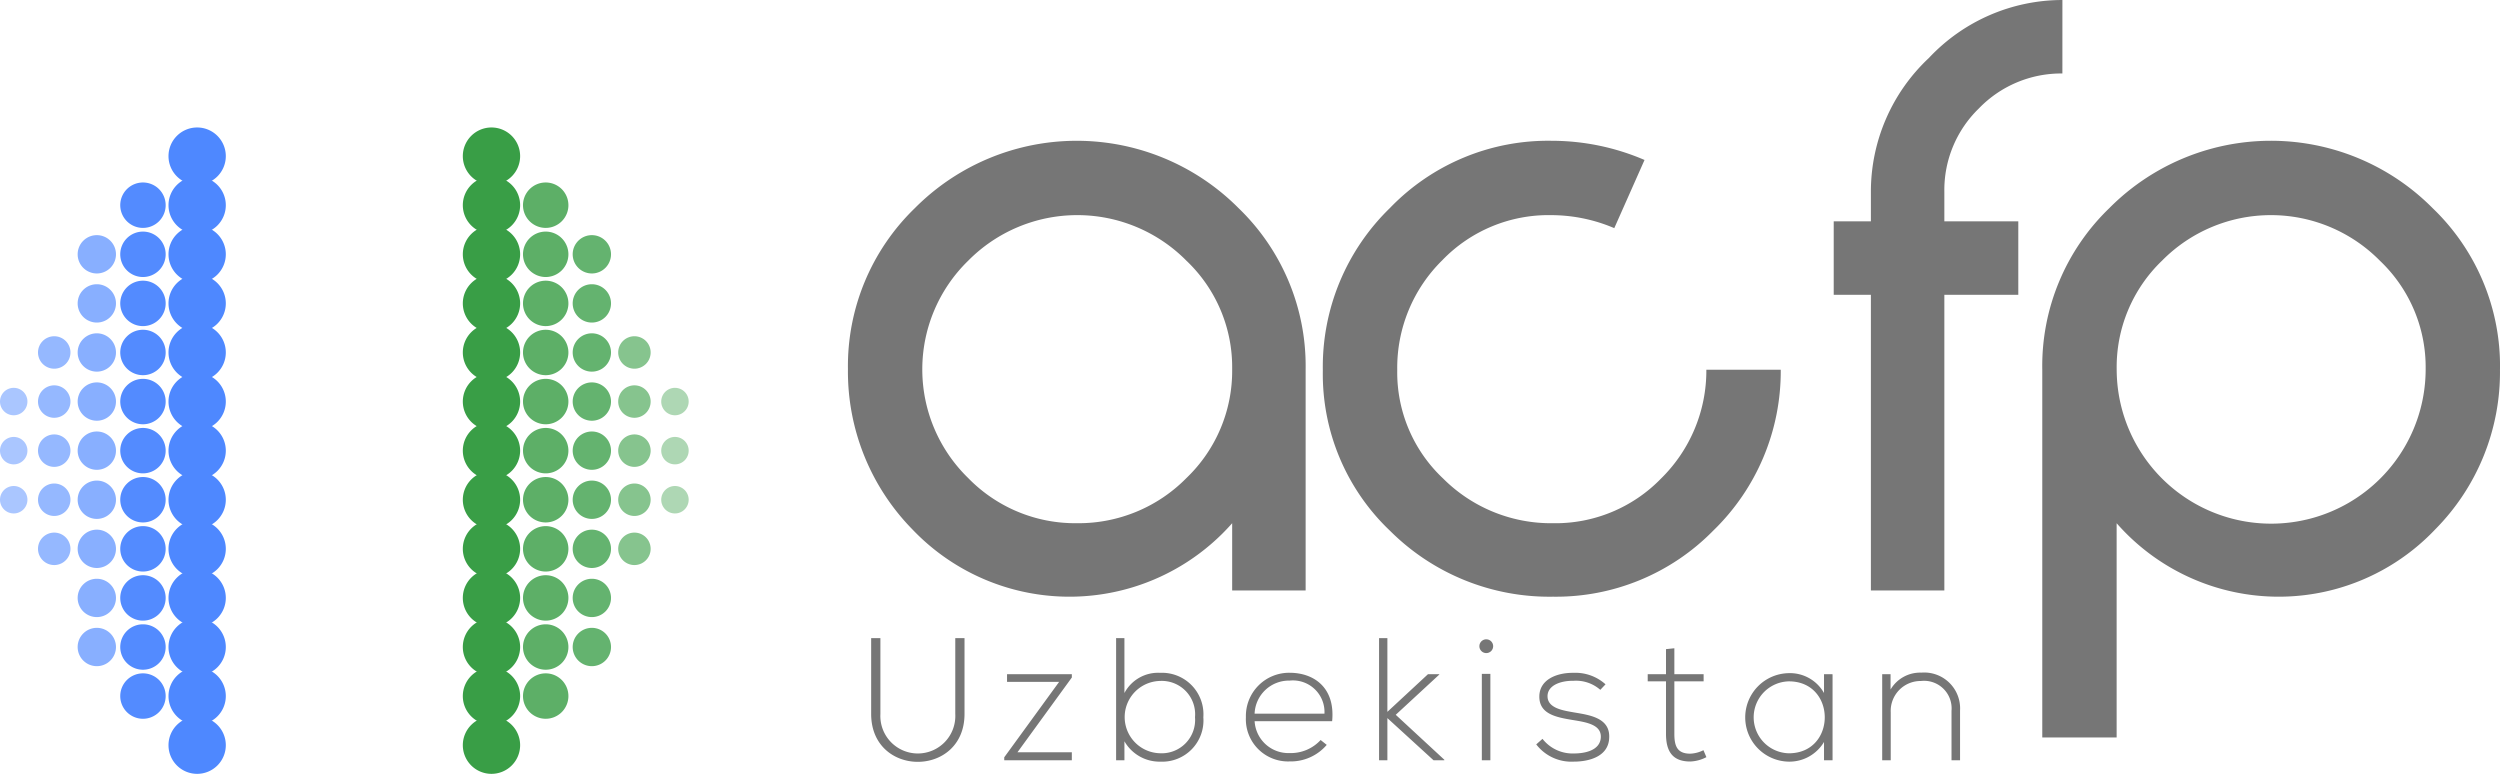 <svg id="Сгруппировать_10607" data-name="Сгруппировать 10607" xmlns="http://www.w3.org/2000/svg" width="270.461" height="83.718" viewBox="0 0 270.461 83.718">
  <g id="Сгруппировать_1" data-name="Сгруппировать 1" transform="translate(0 0)">
    <path id="Контур_3" data-name="Контур 3" d="M108,41.627a15.884,15.884,0,0,0-4.948-11.733,16.593,16.593,0,0,0-23.61,0,16.4,16.4,0,0,0,0,23.513,16.154,16.154,0,0,0,11.781,4.885,16.369,16.369,0,0,0,11.828-4.885A16.035,16.035,0,0,0,108,41.627m0,23.944V58.293a23.464,23.464,0,0,1-34.592.67,24.371,24.371,0,0,1-6.975-17.335A23.756,23.756,0,0,1,73.679,24.2a24.683,24.683,0,0,1,35.022.015,23.714,23.714,0,0,1,7.247,17.432V65.571Zm59.348-23.88a23.99,23.99,0,0,1-7.3,17.4A23.822,23.822,0,0,1,142.7,66.242a24.393,24.393,0,0,1-17.591-7.1,23.365,23.365,0,0,1-7.3-17.367A23.925,23.925,0,0,1,125.061,24.2a23.743,23.743,0,0,1,17.542-7.28,25.383,25.383,0,0,1,10.008,2.075l-3.273,7.375a17.4,17.4,0,0,0-6.784-1.406,15.956,15.956,0,0,0-11.828,4.885,16.318,16.318,0,0,0-4.867,11.875,15.742,15.742,0,0,0,4.964,11.733A16.509,16.509,0,0,0,142.7,58.293a15.917,15.917,0,0,0,11.685-4.821A16.367,16.367,0,0,0,159.3,41.691ZM197.817,9.639a12.367,12.367,0,0,0-9.035,3.782,12.29,12.29,0,0,0-3.735,8.988v3.224h8v7.95h-8V65.571H177.1V33.582h-4.022v-7.95H177.1V22.409a19.807,19.807,0,0,1,6.273-14.446,19.811,19.811,0,0,1,14.446-6.273Zm39.3,31.989a15.88,15.88,0,0,0-4.949-11.733,16.553,16.553,0,0,0-23.577,0,15.955,15.955,0,0,0-4.9,11.733,16.713,16.713,0,0,0,33.426,0m8.045,0a23.68,23.68,0,0,0-7.3-17.43,24.625,24.625,0,0,0-34.974.015,23.709,23.709,0,0,0-7.247,17.432V81.47h8.045V58.293a23.318,23.318,0,0,0,34.463.67,24.164,24.164,0,0,0,7.008-17.335" transform="translate(25.301 -1.689)" fill="#767676" fill-rule="evenodd"/>
    <path id="Контур_4" data-name="Контур 4" d="M77.353,51.686v8.2a4.056,4.056,0,1,1-8.1,0v-8.2h-1v8.2c0,6.915,10.1,6.9,10.1,0v-8.2Zm5.6,4.731h5.634l-5.936,8.159v.32h7.312v-.867h-5.88l5.88-8.085v-.358H82.953Zm16.53-.1a3.609,3.609,0,0,1,3.806,3.92,3.613,3.613,0,0,1-3.806,3.9,3.912,3.912,0,0,1,0-7.821m-4.731-4.636V64.9h.9V62.842a4.384,4.384,0,0,0,3.883,2.205,4.462,4.462,0,0,0,4.655-4.805,4.486,4.486,0,0,0-4.674-4.805,4.121,4.121,0,0,0-3.864,2.186V51.686Zm18.773,13.342a5.121,5.121,0,0,0,4.014-1.79l-.66-.527a4.379,4.379,0,0,1-3.354,1.413,3.662,3.662,0,0,1-3.788-3.448h8.386c.358-3.637-1.979-5.239-4.6-5.239a4.679,4.679,0,0,0-4.729,4.805,4.565,4.565,0,0,0,4.729,4.786m-3.788-5.163a3.721,3.721,0,0,1,3.788-3.581,3.417,3.417,0,0,1,3.77,3.581ZM123.2,51.686V64.9h.9V60.336l4.993,4.561h1.168V64.84l-5.257-4.862,4.711-4.352v-.039h-1.225L124.1,59.658V51.686ZM135.242,64.9h-.924V55.55h.924Zm-1.188-12.343a.744.744,0,0,0,1.489,0,.744.744,0,0,0-1.489,0M147.7,56.681a4.875,4.875,0,0,0-3.467-1.244c-1.885-.019-3.712.772-3.694,2.6.019,1.866,1.809,2.205,3.619,2.506,1.526.246,3.071.51,3.034,1.848-.057,1.469-1.772,1.77-2.9,1.77a4.132,4.132,0,0,1-3.411-1.582l-.678.6a4.8,4.8,0,0,0,4.069,1.866c1.64,0,3.77-.547,3.826-2.6.094-2.167-2.186-2.448-3.844-2.731-1.168-.207-2.789-.453-2.827-1.7-.039-1.188,1.356-1.734,2.807-1.715a3.984,3.984,0,0,1,2.9.979Zm6.542-3.807v2.713h-1.979v.773h1.979v5.671c0,1.828.641,3,2.619,3a4.062,4.062,0,0,0,1.752-.471l-.32-.754a3.449,3.449,0,0,1-1.432.377c-1.451,0-1.715-.885-1.715-2.149V56.36h3.166v-.773h-3.166V52.78Zm17.095,2.713v2.035a4.222,4.222,0,0,0-3.806-2.149,4.787,4.787,0,0,0,0,9.573,4.354,4.354,0,0,0,3.806-2.129V64.9h.924v-9.31Zm-3.806.773c5.181,0,5.181,7.782,0,7.782a3.892,3.892,0,0,1,0-7.782m10.1-.773V64.9h.924V59.714a3.235,3.235,0,0,1,3.26-3.393,2.98,2.98,0,0,1,3.315,3.223V64.9h.924V59.525a3.884,3.884,0,0,0-4.2-4.108,3.706,3.706,0,0,0-3.317,1.828V55.587Z" transform="translate(25.993 17.352)" fill="#767676" fill-rule="evenodd"/>
    <path id="Контур_5" data-name="Контур 5" d="M13.2,60.927a3.1,3.1,0,1,1,3.1,3.1,3.1,3.1,0,0,1-3.1-3.1" transform="translate(5.029 19.691)" fill="#4e88ff" fill-rule="evenodd"/>
    <path id="Контур_6" data-name="Контур 6" d="M13.2,57.081a3.1,3.1,0,1,1,3.1,3.1,3.1,3.1,0,0,1-3.1-3.1" transform="translate(5.029 18.226)" fill="#4e88ff" fill-rule="evenodd"/>
    <path id="Контур_7" data-name="Контур 7" d="M13.2,53.235a3.1,3.1,0,1,1,3.1,3.1,3.1,3.1,0,0,1-3.1-3.1" transform="translate(5.029 16.762)" fill="#4e88ff" fill-rule="evenodd"/>
    <path id="Контур_8" data-name="Контур 8" d="M13.2,49.389a3.1,3.1,0,1,1,3.1,3.1,3.1,3.1,0,0,1-3.1-3.1" transform="translate(5.029 15.297)" fill="#4e88ff" fill-rule="evenodd"/>
    <path id="Контур_9" data-name="Контур 9" d="M13.2,45.543a3.1,3.1,0,1,1,3.1,3.1,3.1,3.1,0,0,1-3.1-3.1" transform="translate(5.029 13.832)" fill="#4e88ff" fill-rule="evenodd"/>
    <path id="Контур_10" data-name="Контур 10" d="M13.2,41.7a3.1,3.1,0,1,1,3.1,3.1,3.1,3.1,0,0,1-3.1-3.1" transform="translate(5.029 12.367)" fill="#4e88ff" fill-rule="evenodd"/>
    <path id="Контур_11" data-name="Контур 11" d="M13.2,37.851a3.1,3.1,0,1,1,3.1,3.1,3.1,3.1,0,0,1-3.1-3.1" transform="translate(5.029 10.903)" fill="#4e88ff" fill-rule="evenodd"/>
    <path id="Контур_12" data-name="Контур 12" d="M13.2,34.005a3.1,3.1,0,1,1,3.1,3.1,3.1,3.1,0,0,1-3.1-3.1" transform="translate(5.029 9.438)" fill="#4e88ff" fill-rule="evenodd"/>
    <path id="Контур_13" data-name="Контур 13" d="M13.2,30.159a3.1,3.1,0,1,1,3.1,3.1,3.1,3.1,0,0,1-3.1-3.1" transform="translate(5.029 7.973)" fill="#4e88ff" fill-rule="evenodd"/>
    <path id="Контур_14" data-name="Контур 14" d="M13.2,26.314a3.1,3.1,0,1,1,3.1,3.1,3.1,3.1,0,0,1-3.1-3.1" transform="translate(5.029 6.509)" fill="#4e88ff" fill-rule="evenodd"/>
    <path id="Контур_15" data-name="Контур 15" d="M13.2,22.468a3.1,3.1,0,1,1,3.1,3.1,3.1,3.1,0,0,1-3.1-3.1" transform="translate(5.029 5.044)" fill="#4e88ff" fill-rule="evenodd"/>
    <path id="Контур_16" data-name="Контур 16" d="M13.2,18.621a3.1,3.1,0,1,1,3.1,3.1,3.1,3.1,0,0,1-3.1-3.1" transform="translate(5.029 3.579)" fill="#4e88ff" fill-rule="evenodd"/>
    <path id="Контур_17" data-name="Контур 17" d="M13.2,14.776a3.1,3.1,0,1,1,3.1,3.1,3.1,3.1,0,0,1-3.1-3.1" transform="translate(5.029 2.115)" fill="#4e88ff" fill-rule="evenodd"/>
    <g id="Сгруппировать_8" data-name="Сгруппировать 8" transform="translate(13.009 19.743)" opacity="0.97">
      <g id="Сгруппировать_7" data-name="Сгруппировать 7" transform="translate(0 0)">
        <path id="Контур_18" data-name="Контур 18" d="M9.421,56.9a2.457,2.457,0,1,1,2.457,2.457A2.457,2.457,0,0,1,9.421,56.9" transform="translate(-9.421 -1.34)" fill="#4e88ff" fill-rule="evenodd"/>
        <path id="Контур_19" data-name="Контур 19" d="M9.421,53.058a2.457,2.457,0,1,1,2.457,2.457,2.457,2.457,0,0,1-2.457-2.457" transform="translate(-9.421 -2.804)" fill="#4e88ff" fill-rule="evenodd"/>
        <path id="Контур_20" data-name="Контур 20" d="M9.421,49.212a2.457,2.457,0,1,1,2.457,2.457,2.457,2.457,0,0,1-2.457-2.457" transform="translate(-9.421 -4.269)" fill="#4e88ff" fill-rule="evenodd"/>
        <path id="Контур_21" data-name="Контур 21" d="M9.421,45.366a2.457,2.457,0,1,1,2.457,2.457,2.457,2.457,0,0,1-2.457-2.457" transform="translate(-9.421 -5.734)" fill="#4e88ff" fill-rule="evenodd"/>
        <path id="Контур_22" data-name="Контур 22" d="M9.421,41.52a2.457,2.457,0,1,1,2.457,2.457A2.457,2.457,0,0,1,9.421,41.52" transform="translate(-9.421 -7.199)" fill="#4e88ff" fill-rule="evenodd"/>
        <path id="Контур_23" data-name="Контур 23" d="M9.421,37.674a2.457,2.457,0,1,1,2.457,2.457,2.457,2.457,0,0,1-2.457-2.457" transform="translate(-9.421 -8.663)" fill="#4e88ff" fill-rule="evenodd"/>
        <path id="Контур_24" data-name="Контур 24" d="M9.421,33.828a2.457,2.457,0,1,1,2.457,2.457,2.457,2.457,0,0,1-2.457-2.457" transform="translate(-9.421 -10.128)" fill="#4e88ff" fill-rule="evenodd"/>
        <path id="Контур_25" data-name="Контур 25" d="M9.421,29.982a2.457,2.457,0,1,1,2.457,2.457,2.457,2.457,0,0,1-2.457-2.457" transform="translate(-9.421 -11.593)" fill="#4e88ff" fill-rule="evenodd"/>
        <path id="Контур_26" data-name="Контур 26" d="M9.421,26.137a2.457,2.457,0,1,1,2.457,2.457,2.457,2.457,0,0,1-2.457-2.457" transform="translate(-9.421 -13.057)" fill="#4e88ff" fill-rule="evenodd"/>
        <path id="Контур_27" data-name="Контур 27" d="M9.421,22.291a2.457,2.457,0,1,1,2.457,2.457,2.457,2.457,0,0,1-2.457-2.457" transform="translate(-9.421 -14.522)" fill="#4e88ff" fill-rule="evenodd"/>
        <path id="Контур_28" data-name="Контур 28" d="M9.421,18.444A2.457,2.457,0,1,1,11.878,20.9a2.457,2.457,0,0,1-2.457-2.457" transform="translate(-9.421 -15.987)" fill="#4e88ff" fill-rule="evenodd"/>
      </g>
    </g>
    <g id="Сгруппировать_10" data-name="Сгруппировать 10" transform="translate(8.401 25.439)" opacity="0.67">
      <g id="Сгруппировать_9" data-name="Сгруппировать 9" transform="translate(0 0)">
        <path id="Контур_29" data-name="Контур 29" d="M6.084,52.952a2.073,2.073,0,1,1,2.073,2.073,2.074,2.074,0,0,1-2.073-2.073" transform="translate(-6.084 -8.395)" fill="#4e88ff" fill-rule="evenodd"/>
        <path id="Контур_30" data-name="Контур 30" d="M6.084,49.106A2.073,2.073,0,1,1,8.157,51.18a2.073,2.073,0,0,1-2.073-2.074" transform="translate(-6.084 -9.859)" fill="#4e88ff" fill-rule="evenodd"/>
        <path id="Контур_31" data-name="Контур 31" d="M6.084,45.26a2.073,2.073,0,1,1,2.073,2.073A2.073,2.073,0,0,1,6.084,45.26" transform="translate(-6.084 -11.324)" fill="#4e88ff" fill-rule="evenodd"/>
        <path id="Контур_32" data-name="Контур 32" d="M6.084,41.414a2.073,2.073,0,1,1,2.073,2.074,2.073,2.073,0,0,1-2.073-2.074" transform="translate(-6.084 -12.789)" fill="#4e88ff" fill-rule="evenodd"/>
        <path id="Контур_33" data-name="Контур 33" d="M6.084,37.568a2.073,2.073,0,1,1,2.073,2.074,2.074,2.074,0,0,1-2.073-2.074" transform="translate(-6.084 -14.254)" fill="#4e88ff" fill-rule="evenodd"/>
        <path id="Контур_34" data-name="Контур 34" d="M6.084,33.722a2.073,2.073,0,1,1,2.073,2.073,2.073,2.073,0,0,1-2.073-2.073" transform="translate(-6.084 -15.718)" fill="#4e88ff" fill-rule="evenodd"/>
        <path id="Контур_35" data-name="Контур 35" d="M6.084,29.876A2.073,2.073,0,1,1,8.157,31.95a2.074,2.074,0,0,1-2.073-2.074" transform="translate(-6.084 -17.183)" fill="#4e88ff" fill-rule="evenodd"/>
        <path id="Контур_36" data-name="Контур 36" d="M6.084,26.031a2.073,2.073,0,1,1,2.073,2.074,2.074,2.074,0,0,1-2.073-2.074" transform="translate(-6.084 -18.648)" fill="#4e88ff" fill-rule="evenodd"/>
        <path id="Контур_37" data-name="Контур 37" d="M6.084,22.185a2.073,2.073,0,1,1,2.073,2.073,2.073,2.073,0,0,1-2.073-2.073" transform="translate(-6.084 -20.112)" fill="#4e88ff" fill-rule="evenodd"/>
      </g>
    </g>
    <g id="Сгруппировать_12" data-name="Сгруппировать 12" transform="translate(4.112 36.377)" opacity="0.6">
      <g id="Сгруппировать_11" data-name="Сгруппировать 11" transform="translate(0 0)">
        <path id="Контур_38" data-name="Контур 38" d="M2.978,45.172a1.755,1.755,0,1,1,1.755,1.755,1.755,1.755,0,0,1-1.755-1.755" transform="translate(-2.978 -22.174)" fill="#4e88ff" fill-rule="evenodd"/>
        <path id="Контур_39" data-name="Контур 39" d="M2.978,41.326a1.755,1.755,0,1,1,1.755,1.755,1.755,1.755,0,0,1-1.755-1.755" transform="translate(-2.978 -23.639)" fill="#4e88ff" fill-rule="evenodd"/>
        <path id="Контур_40" data-name="Контур 40" d="M2.978,37.48a1.755,1.755,0,1,1,1.755,1.755A1.755,1.755,0,0,1,2.978,37.48" transform="translate(-2.978 -25.104)" fill="#4e88ff" fill-rule="evenodd"/>
        <path id="Контур_41" data-name="Контур 41" d="M2.978,33.634a1.755,1.755,0,1,1,1.755,1.755,1.755,1.755,0,0,1-1.755-1.755" transform="translate(-2.978 -26.568)" fill="#4e88ff" fill-rule="evenodd"/>
        <path id="Контур_42" data-name="Контур 42" d="M2.978,29.788a1.755,1.755,0,1,1,1.755,1.755,1.755,1.755,0,0,1-1.755-1.755" transform="translate(-2.978 -28.033)" fill="#4e88ff" fill-rule="evenodd"/>
      </g>
    </g>
    <g id="Сгруппировать_14" data-name="Сгруппировать 14" transform="translate(0 41.958)" opacity="0.48">
      <g id="Сгруппировать_13" data-name="Сгруппировать 13" transform="translate(0 0)">
        <path id="Контур_43" data-name="Контур 43" d="M0,41.251a1.484,1.484,0,1,1,1.484,1.484A1.485,1.485,0,0,1,0,41.251" transform="translate(0 -29.146)" fill="#4e88ff" fill-rule="evenodd"/>
        <path id="Контур_44" data-name="Контур 44" d="M0,37.405A1.484,1.484,0,1,1,1.484,38.89,1.484,1.484,0,0,1,0,37.405" transform="translate(0 -30.61)" fill="#4e88ff" fill-rule="evenodd"/>
        <path id="Контур_45" data-name="Контур 45" d="M0,33.559a1.484,1.484,0,1,1,1.484,1.484A1.484,1.484,0,0,1,0,33.559" transform="translate(0 -32.075)" fill="#4e88ff" fill-rule="evenodd"/>
      </g>
    </g>
    <path id="Контур_46" data-name="Контур 46" d="M42.46,60.927a3.1,3.1,0,1,0-3.1,3.1,3.1,3.1,0,0,0,3.1-3.1" transform="translate(13.81 19.691)" fill="#399e46" fill-rule="evenodd"/>
    <path id="Контур_47" data-name="Контур 47" d="M42.46,57.081a3.1,3.1,0,1,0-3.1,3.1,3.1,3.1,0,0,0,3.1-3.1" transform="translate(13.81 18.226)" fill="#399e46" fill-rule="evenodd"/>
    <path id="Контур_48" data-name="Контур 48" d="M42.46,53.235a3.1,3.1,0,1,0-3.1,3.1,3.1,3.1,0,0,0,3.1-3.1" transform="translate(13.81 16.762)" fill="#399e46" fill-rule="evenodd"/>
    <path id="Контур_49" data-name="Контур 49" d="M42.46,49.389a3.1,3.1,0,1,0-3.1,3.1,3.1,3.1,0,0,0,3.1-3.1" transform="translate(13.81 15.297)" fill="#399e46" fill-rule="evenodd"/>
    <path id="Контур_50" data-name="Контур 50" d="M42.46,45.543a3.1,3.1,0,1,0-3.1,3.1,3.1,3.1,0,0,0,3.1-3.1" transform="translate(13.81 13.832)" fill="#399e46" fill-rule="evenodd"/>
    <path id="Контур_51" data-name="Контур 51" d="M42.46,41.7a3.1,3.1,0,1,0-3.1,3.1,3.1,3.1,0,0,0,3.1-3.1" transform="translate(13.81 12.367)" fill="#399e46" fill-rule="evenodd"/>
    <path id="Контур_52" data-name="Контур 52" d="M42.46,37.851a3.1,3.1,0,1,0-3.1,3.1,3.1,3.1,0,0,0,3.1-3.1" transform="translate(13.81 10.903)" fill="#399e46" fill-rule="evenodd"/>
    <path id="Контур_53" data-name="Контур 53" d="M42.46,34.005a3.1,3.1,0,1,0-3.1,3.1,3.1,3.1,0,0,0,3.1-3.1" transform="translate(13.81 9.438)" fill="#399e46" fill-rule="evenodd"/>
    <path id="Контур_54" data-name="Контур 54" d="M42.46,30.159a3.1,3.1,0,1,0-3.1,3.1,3.1,3.1,0,0,0,3.1-3.1" transform="translate(13.81 7.973)" fill="#399e46" fill-rule="evenodd"/>
    <path id="Контур_55" data-name="Контур 55" d="M42.46,26.314a3.1,3.1,0,1,0-3.1,3.1,3.1,3.1,0,0,0,3.1-3.1" transform="translate(13.81 6.509)" fill="#399e46" fill-rule="evenodd"/>
    <path id="Контур_56" data-name="Контур 56" d="M42.46,22.468a3.1,3.1,0,1,0-3.1,3.1,3.1,3.1,0,0,0,3.1-3.1" transform="translate(13.81 5.044)" fill="#399e46" fill-rule="evenodd"/>
    <path id="Контур_57" data-name="Контур 57" d="M42.46,18.621a3.1,3.1,0,1,0-3.1,3.1,3.1,3.1,0,0,0,3.1-3.1" transform="translate(13.81 3.579)" fill="#399e46" fill-rule="evenodd"/>
    <path id="Контур_58" data-name="Контур 58" d="M42.46,14.776a3.1,3.1,0,1,0-3.1,3.1,3.1,3.1,0,0,0,3.1-3.1" transform="translate(13.81 2.115)" fill="#399e46" fill-rule="evenodd"/>
    <g id="Сгруппировать_16" data-name="Сгруппировать 16" transform="translate(56.58 19.743)" opacity="0.82">
      <g id="Сгруппировать_15" data-name="Сгруппировать 15" transform="translate(0 0)">
        <g id="Сгруппировать_6" data-name="Сгруппировать 6">
          <g id="Сгруппировать_5" data-name="Сгруппировать 5">
            <path id="Контур_59" data-name="Контур 59" d="M45.888,56.9a2.457,2.457,0,1,0-2.457,2.457A2.457,2.457,0,0,0,45.888,56.9" transform="translate(-40.975 -1.34)" fill="#399e46" fill-rule="evenodd"/>
            <path id="Контур_60" data-name="Контур 60" d="M45.888,53.058a2.457,2.457,0,1,0-2.457,2.457,2.457,2.457,0,0,0,2.457-2.457" transform="translate(-40.975 -2.804)" fill="#399e46" fill-rule="evenodd"/>
            <path id="Контур_61" data-name="Контур 61" d="M45.888,49.212a2.457,2.457,0,1,0-2.457,2.457,2.457,2.457,0,0,0,2.457-2.457" transform="translate(-40.975 -4.269)" fill="#399e46" fill-rule="evenodd"/>
            <path id="Контур_62" data-name="Контур 62" d="M45.888,45.366a2.457,2.457,0,1,0-2.457,2.457,2.457,2.457,0,0,0,2.457-2.457" transform="translate(-40.975 -5.734)" fill="#399e46" fill-rule="evenodd"/>
            <path id="Контур_63" data-name="Контур 63" d="M45.888,41.52a2.457,2.457,0,1,0-2.457,2.457,2.457,2.457,0,0,0,2.457-2.457" transform="translate(-40.975 -7.199)" fill="#399e46" fill-rule="evenodd"/>
            <path id="Контур_64" data-name="Контур 64" d="M45.888,37.674a2.457,2.457,0,1,0-2.457,2.457,2.457,2.457,0,0,0,2.457-2.457" transform="translate(-40.975 -8.663)" fill="#399e46" fill-rule="evenodd"/>
            <path id="Контур_65" data-name="Контур 65" d="M45.888,33.828a2.457,2.457,0,1,0-2.457,2.457,2.457,2.457,0,0,0,2.457-2.457" transform="translate(-40.975 -10.128)" fill="#399e46" fill-rule="evenodd"/>
            <path id="Контур_66" data-name="Контур 66" d="M45.888,29.982a2.457,2.457,0,1,0-2.457,2.457,2.457,2.457,0,0,0,2.457-2.457" transform="translate(-40.975 -11.593)" fill="#399e46" fill-rule="evenodd"/>
            <path id="Контур_67" data-name="Контур 67" d="M45.888,26.137a2.457,2.457,0,1,0-2.457,2.457,2.457,2.457,0,0,0,2.457-2.457" transform="translate(-40.975 -13.057)" fill="#399e46" fill-rule="evenodd"/>
            <path id="Контур_68" data-name="Контур 68" d="M45.888,22.291a2.457,2.457,0,1,0-2.457,2.457,2.457,2.457,0,0,0,2.457-2.457" transform="translate(-40.975 -14.522)" fill="#399e46" fill-rule="evenodd"/>
            <path id="Контур_69" data-name="Контур 69" d="M45.888,18.444A2.457,2.457,0,1,0,43.432,20.9a2.457,2.457,0,0,0,2.457-2.457" transform="translate(-40.975 -15.987)" fill="#399e46" fill-rule="evenodd"/>
          </g>
        </g>
      </g>
    </g>
    <g id="Сгруппировать_17" data-name="Сгруппировать 17" transform="translate(61.955 25.439)" opacity="0.78">
      <path id="Контур_70" data-name="Контур 70" d="M49.014,52.952a2.073,2.073,0,1,0-2.073,2.073,2.074,2.074,0,0,0,2.073-2.073" transform="translate(-44.867 -8.395)" fill="#399e46" fill-rule="evenodd"/>
      <path id="Контур_71" data-name="Контур 71" d="M49.014,49.106a2.073,2.073,0,1,0-2.073,2.074,2.073,2.073,0,0,0,2.073-2.074" transform="translate(-44.867 -9.859)" fill="#399e46" fill-rule="evenodd"/>
      <path id="Контур_72" data-name="Контур 72" d="M49.014,45.26a2.073,2.073,0,1,0-2.073,2.073,2.073,2.073,0,0,0,2.073-2.073" transform="translate(-44.867 -11.324)" fill="#399e46" fill-rule="evenodd"/>
      <path id="Контур_73" data-name="Контур 73" d="M49.014,41.414a2.073,2.073,0,1,0-2.073,2.074,2.073,2.073,0,0,0,2.073-2.074" transform="translate(-44.867 -12.789)" fill="#399e46" fill-rule="evenodd"/>
      <path id="Контур_74" data-name="Контур 74" d="M49.014,37.568a2.073,2.073,0,1,0-2.073,2.074,2.074,2.074,0,0,0,2.073-2.074" transform="translate(-44.867 -14.254)" fill="#399e46" fill-rule="evenodd"/>
      <path id="Контур_75" data-name="Контур 75" d="M49.014,33.722a2.073,2.073,0,1,0-2.073,2.073,2.073,2.073,0,0,0,2.073-2.073" transform="translate(-44.867 -15.718)" fill="#399e46" fill-rule="evenodd"/>
      <path id="Контур_76" data-name="Контур 76" d="M49.014,29.876a2.073,2.073,0,1,0-2.073,2.074,2.074,2.074,0,0,0,2.073-2.074" transform="translate(-44.867 -17.183)" fill="#399e46" fill-rule="evenodd"/>
      <path id="Контур_77" data-name="Контур 77" d="M49.014,26.031a2.073,2.073,0,1,0-2.073,2.074,2.074,2.074,0,0,0,2.073-2.074" transform="translate(-44.867 -18.648)" fill="#399e46" fill-rule="evenodd"/>
      <path id="Контур_78" data-name="Контур 78" d="M49.014,22.185a2.073,2.073,0,1,0-2.073,2.073,2.073,2.073,0,0,0,2.073-2.073" transform="translate(-44.867 -20.112)" fill="#399e46" fill-rule="evenodd"/>
    </g>
    <g id="Сгруппировать_19" data-name="Сгруппировать 19" transform="translate(66.88 36.377)" opacity="0.61">
      <g id="Сгруппировать_18" data-name="Сгруппировать 18" transform="translate(0 0)">
        <path id="Контур_79" data-name="Контур 79" d="M51.944,45.172a1.755,1.755,0,1,0-1.755,1.755,1.755,1.755,0,0,0,1.755-1.755" transform="translate(-48.434 -22.174)" fill="#399e46" fill-rule="evenodd"/>
        <path id="Контур_80" data-name="Контур 80" d="M51.944,41.326a1.755,1.755,0,1,0-1.755,1.755,1.755,1.755,0,0,0,1.755-1.755" transform="translate(-48.434 -23.639)" fill="#399e46" fill-rule="evenodd"/>
        <path id="Контур_81" data-name="Контур 81" d="M51.944,37.48a1.755,1.755,0,1,0-1.755,1.755,1.755,1.755,0,0,0,1.755-1.755" transform="translate(-48.434 -25.104)" fill="#399e46" fill-rule="evenodd"/>
        <path id="Контур_82" data-name="Контур 82" d="M51.944,33.634a1.755,1.755,0,1,0-1.755,1.755,1.755,1.755,0,0,0,1.755-1.755" transform="translate(-48.434 -26.568)" fill="#399e46" fill-rule="evenodd"/>
        <path id="Контур_83" data-name="Контур 83" d="M51.944,29.788a1.755,1.755,0,1,0-1.755,1.755,1.755,1.755,0,0,0,1.755-1.755" transform="translate(-48.434 -28.033)" fill="#399e46" fill-rule="evenodd"/>
      </g>
    </g>
    <g id="Сгруппировать_21" data-name="Сгруппировать 21" transform="translate(71.534 41.958)" opacity="0.41">
      <g id="Сгруппировать_20" data-name="Сгруппировать 20" transform="translate(0 0)">
        <path id="Контур_84" data-name="Контур 84" d="M54.773,41.251a1.484,1.484,0,1,0-1.484,1.484,1.485,1.485,0,0,0,1.484-1.484" transform="translate(-51.804 -29.146)" fill="#399e46" fill-rule="evenodd"/>
        <path id="Контур_85" data-name="Контур 85" d="M54.773,37.405a1.484,1.484,0,1,0-1.484,1.484,1.484,1.484,0,0,0,1.484-1.484" transform="translate(-51.804 -30.61)" fill="#399e46" fill-rule="evenodd"/>
        <path id="Контур_86" data-name="Контур 86" d="M54.773,33.559a1.484,1.484,0,1,0-1.484,1.484,1.484,1.484,0,0,0,1.484-1.484" transform="translate(-51.804 -32.075)" fill="#399e46" fill-rule="evenodd"/>
      </g>
    </g>
  </g>
</svg>
